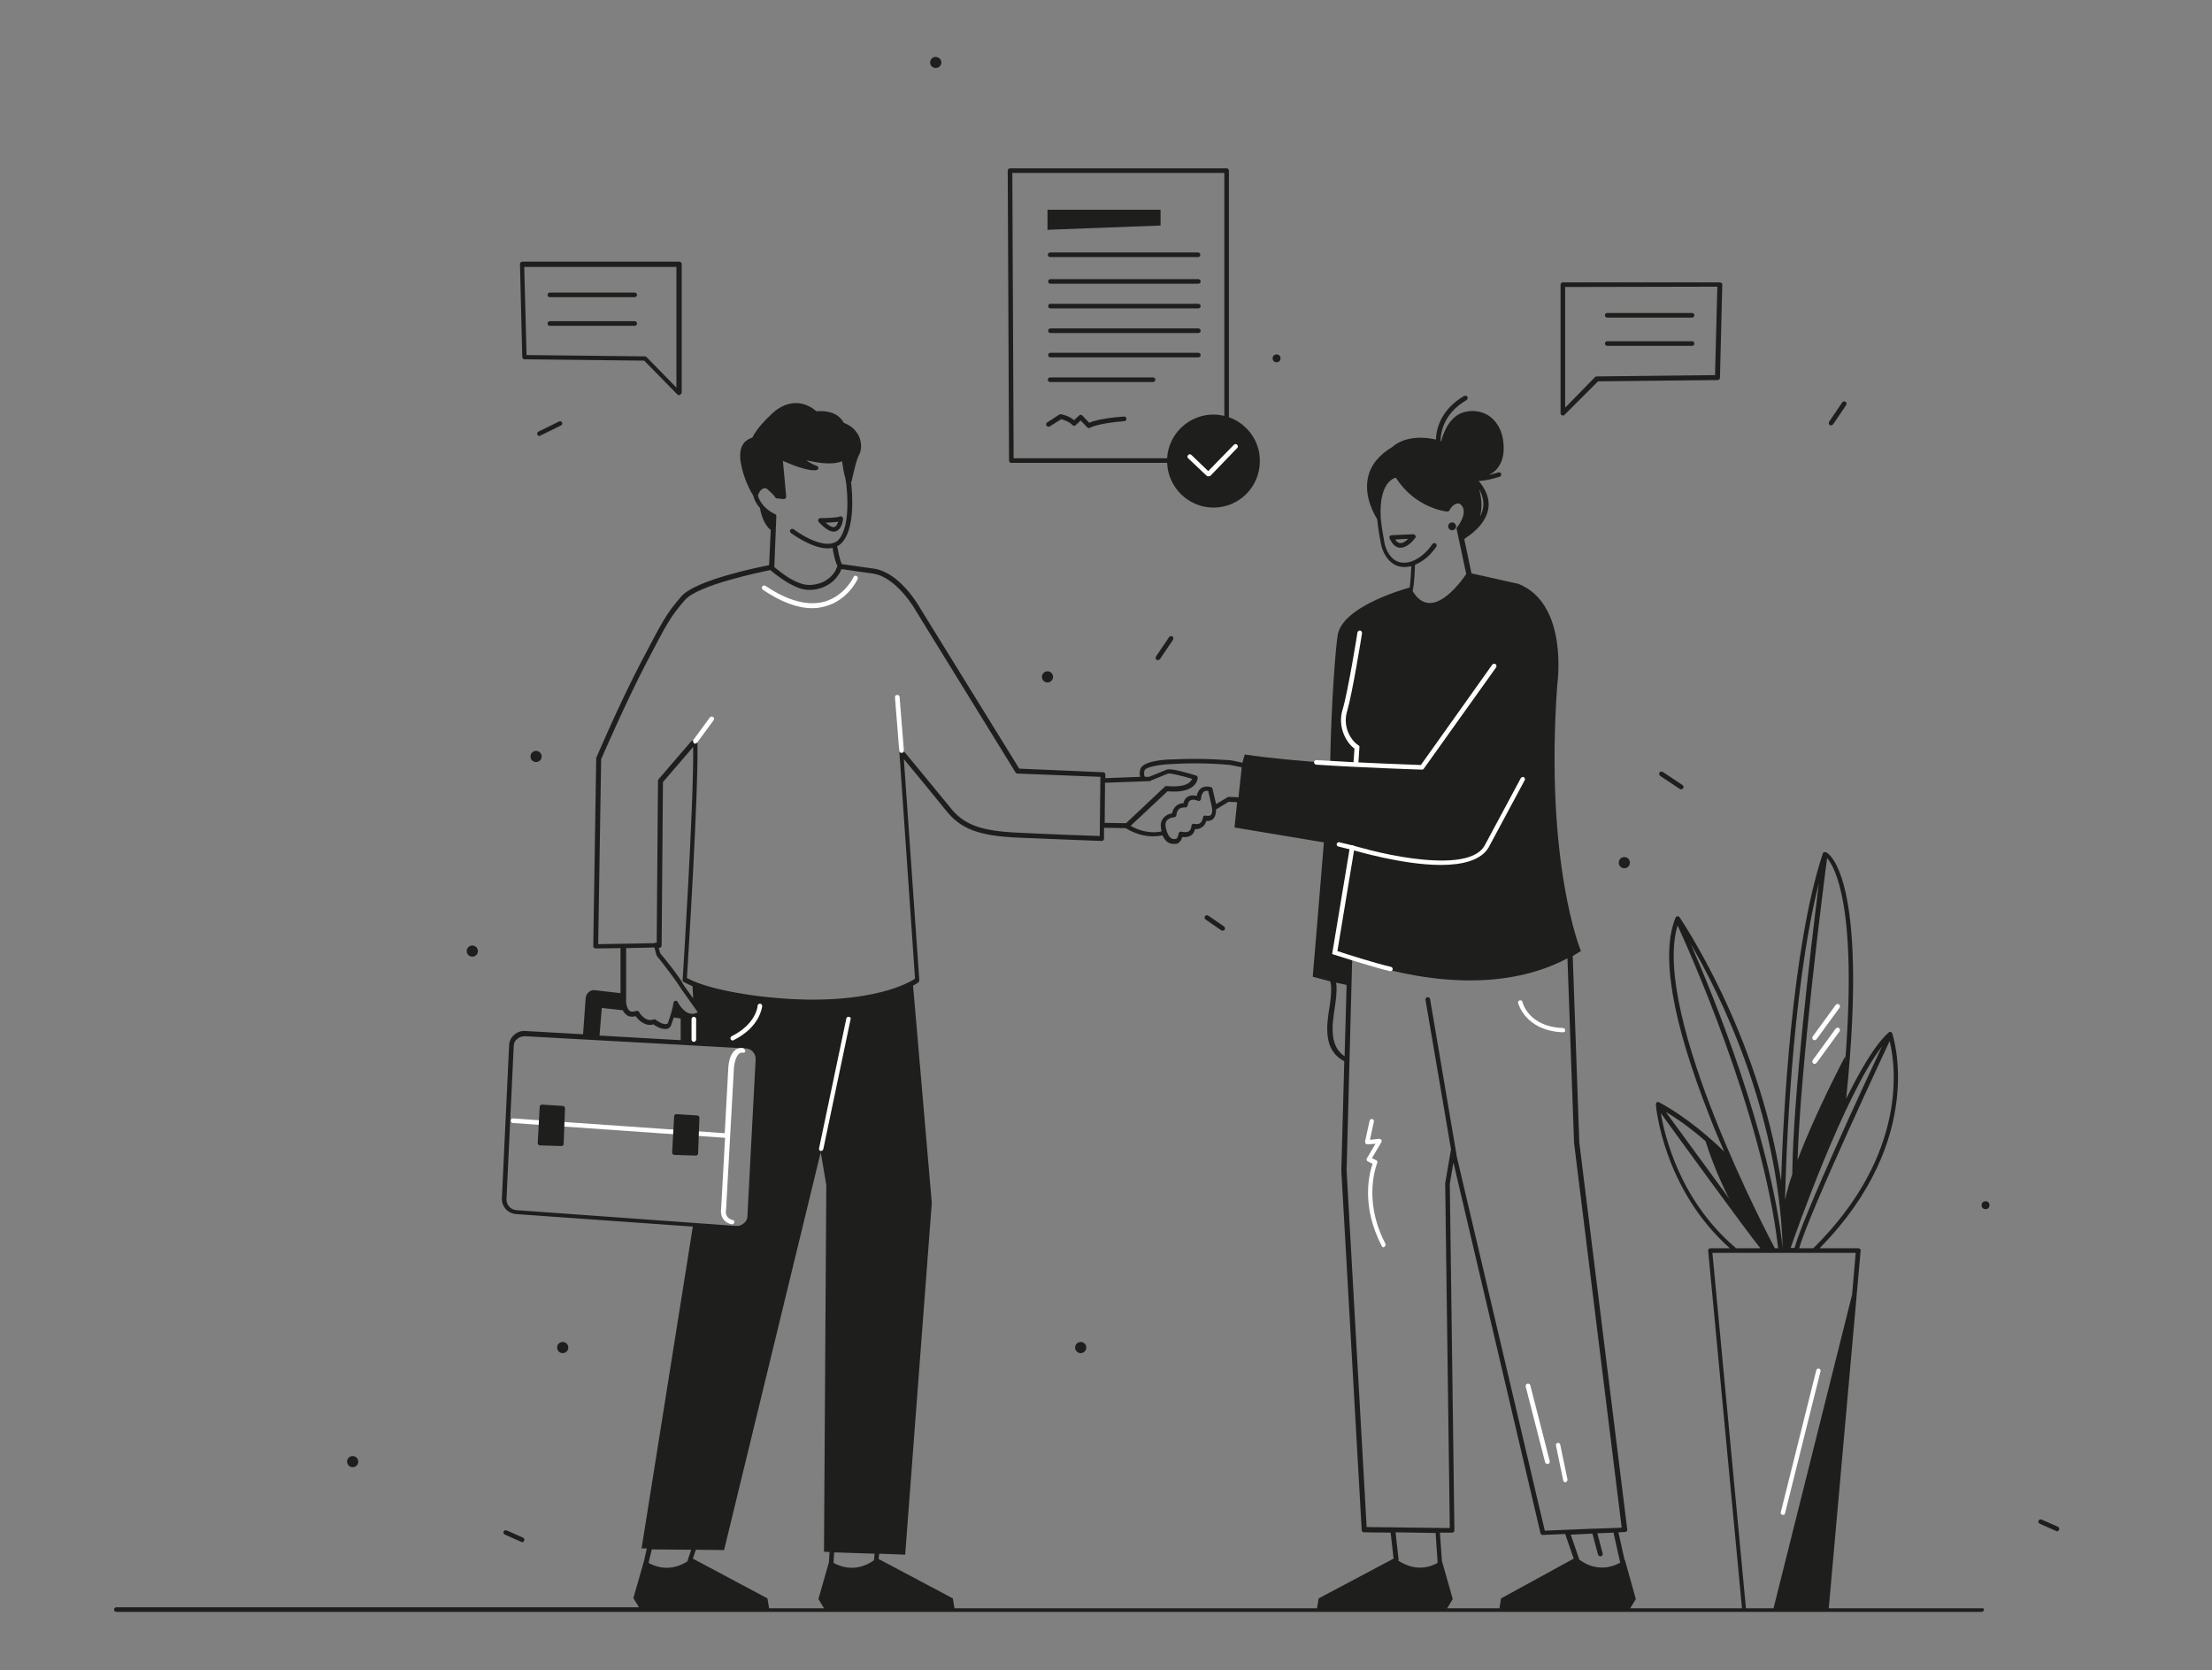 <?xml version="1.0" encoding="UTF-8"?>
<svg xmlns="http://www.w3.org/2000/svg" xmlns:xlink="http://www.w3.org/1999/xlink" version="1.1" id="Ebene_1" x="0px" y="0px" viewBox="0 0 673 508" style="enable-background:new 0 0 673 508;" xml:space="preserve">
<rect x="0" y="0" width="673" height="508" fill="#808080" stroke="none"/>
<style type="text/css">
	.st0{fill:#1E1E1C;}
	.st1{fill:#FFFFFF;}
</style>
<g id="Ebene_2_00000084495518286449941050000017466764874379685817_">
</g>
<g id="Ebene_1_00000139998492088089690830000010791346469558524840_">
	<g>
		<g>
			<path class="st0" d="M441.8,161.3c0.6,0,1.2-0.5,1.2-1.2c0-0.6-0.5-1.2-1.2-1.2c-0.6,0-1.2,0.5-1.2,1.2     C440.6,160.7,441.1,161.3,441.8,161.3z"></path>
			<path class="st0" d="M430,162.5l-6.6,0.3c-0.2,0-0.4,0.1-0.6,0.3c-0.1,0.2-0.1,0.4,0,0.7c0.8,1.7,1.8,2.7,3,2.8     c0.1,0,0.2,0,0.3,0c2.3,0,4.3-2.7,4.5-3c0.2-0.2,0.2-0.5,0-0.7C430.5,162.6,430.2,162.5,430,162.5z M425.9,165.2     c-0.5-0.1-1-0.4-1.4-1.1l3.9-0.2C427.7,164.7,426.7,165.3,425.9,165.2z"></path>
			<path class="st0" d="M602.9,489.2h-46.5l9.7-108.8c0-0.2,0-0.4-0.2-0.5c-0.1-0.1-0.3-0.2-0.5-0.2h-11.8     c33-33.5,22.2-65.1,22.1-65.4c-0.1-0.2-0.3-0.4-0.5-0.4c-0.2-0.1-0.5,0-0.6,0.2c-4,3.5-8.5,11.2-12.9,20.1     c7-68.3-5.6-74.8-6.2-75h-0.1h-0.1l0,0h-0.1c-0.1,0-0.1,0-0.2,0l0,0c0,0,0,0-0.1,0l-0.1,0.1l-0.1,0.1l-0.1,0.1c0,0,0,0,0,0.1     c-9.5,28.5-12.1,80.3-12.7,99.6c-7.2-45.8-30.7-79.8-30.9-80.2c-0.1-0.2-0.4-0.3-0.6-0.3c-0.3,0-0.5,0.2-0.6,0.4     c-4.6,11.1-1.1,31.5,10.4,60.6c1.4,3.7,2.9,7.2,4.4,10.6c-3.7-3.6-11.1-10.3-19.8-15l0,0c-0.1,0-0.2-0.1-0.3-0.1h-0.1     c-0.1,0-0.2,0-0.3,0.1l0,0l0,0l0,0c-0.1,0.1-0.2,0.1-0.2,0.2c0,0,0,0,0,0.1s-0.1,0.2-0.1,0.3c0,0,0,0,0,0.1     c0,0.3,2.1,25.5,22.5,43.7h-5.9c-0.2,0-0.4,0.1-0.5,0.2s-0.2,0.3-0.2,0.5L530,489.2h-34l1.7-2.8l-3.3-11.8c0,0,0,0-0.1,0     l-1.9-8.5l2-0.1c0.2,0,0.4-0.1,0.5-0.2c0.1-0.1,0.2-0.3,0.2-0.5l-14.6-117.8l-2-56.7c0.8-0.5,1.7-1,2.5-1.5     c0,0-11.1-26.5-7.2-81.1c0,0,3.6-24.4-11.8-30.6l-14.3-3.2l-2.2-10.4c0.2-0.2,0.4-0.3,0.6-0.5c0.3-0.2,6.3-3.8,6.8-9.4     c0.2-2.6-0.8-5.2-3-7.8c3.4-0.2,6.2-1.3,6.4-1.3c0.4-0.1,0.5-0.5,0.4-0.9s-0.5-0.5-0.9-0.4c0,0-1.2,0.4-2.8,0.8     c0.6-0.3,1.3-0.8,1.9-1.3c1.6-1.5,2.5-3.7,2.6-6.4c0.1-5.4-2-8.3-3.8-9.8c-2.2-1.8-5.1-2.4-8-1.7c-4.8,1.1-6.7,6.8-7.2,8.9     c-0.1,0-0.2,0-0.2-0.1c0-1.6,0.4-8.1,7.9-12.4c0.3-0.2,0.4-0.6,0.3-1c-0.2-0.3-0.6-0.4-1-0.3c-7.7,4.5-8.6,11-8.6,13.3     c-8.4-1.9-12.6,1.6-13.2,2.2c-4.2,2.5-6.7,5.6-7.5,9.4c-1.3,6,2.2,11.6,2.8,12.6c0.1,0.7,0.3,3.1,1.1,7.3     c0.5,2.8,2.3,6.3,5.7,7.1c1.2,0.3,2.4,0.2,3.6-0.1c-0.1,1.5-0.2,4.5-0.5,6.5c-3.5,1-20.6,6.2-21.9,14.5     c-0.6,3.6-1.9,18.9-2.3,38.9c-8.6-0.6-17.8-1.4-26-2.6L378,232l-3.3-0.7c-0.1,0-8.2-0.8-17.9-0.3c-2.2,0-9.3,0.4-9.9,3.1     c-0.2,0.9-0.2,1.6,0,2.2l-10.6,0.4v-1.1c0-0.4-0.3-0.7-0.7-0.7l-25.5-1.1l-30.2-48.9c-0.2-0.4-6-10.6-13.8-11.9     c-6.9-1-9.2-1.3-10-1.4c-0.8-2-1.2-4.5-1.4-5.5c0,0,0,0,0.1,0c0.7-0.3,5.8-3,4.2-19l-0.1-0.4c0.1-0.1,0.1-0.2,0.2-0.3     c0.4-1.7,1.4-6.5,2.3-8.1c0.6-1.1,0.9-3.1,0.1-5.2c-0.6-1.5-1.9-3.4-4.8-4.5c-0.5-1-2.4-4-8.3-3.5c-0.8-0.7-3.2-2.6-6.5-2.5     c-2.8,0.1-5.5,1.5-8,4.2c-0.2,0.1-3.6,3.4-5,6.3c-0.6,0.2-1.7,0.6-2.6,1.7c-1,1.3-1.3,3.2-1,5.5c0.9,5.6,3.4,9.7,3.9,10.5     c0.1,0.5,0.5,2,2,3.7c0.3,1.6,1.1,5,3.3,6.7l-0.5,10.7c-3,0.6-22.4,4.5-26.7,9.5c-4.5,5.2-5.5,7.1-12.3,20.1     c-6.6,12.6-13.4,28.6-13.5,28.8c0,0.1-0.1,0.2-0.1,0.3l-0.9,57.2c0,0.2,0.1,0.4,0.2,0.5s0.3,0.2,0.5,0.2l0,0l7.6-0.1v13.7     l-7.8-0.9c-0.7-0.1-1.3,0.1-1.9,0.6c-0.5,0.4-0.8,1.1-0.9,1.7l-0.8,11.1l-17.7-1c-1.2-0.1-2.4,0.4-3.3,1.2     c-0.9,0.8-1.5,2-1.5,3.2l-2.2,46.5c-0.1,2.5,1.8,4.6,4.3,4.8l53.8,3.8L195.2,471h1.6l-0.8,3.5v0.1l-3.3,11.5l1.7,2.8h-159     c-0.4,0-0.7,0.3-0.7,0.7s0.3,0.7,0.7,0.7h567.5c0.4,0,0.7-0.3,0.7-0.7S603.3,489.2,602.9,489.2z M451.3,153.9     c-0.1,1.2-0.5,2.3-1,3.2c0.8-3,0.4-6-0.3-8.3C451,150.5,451.4,152.2,451.3,153.9z M209.2,474.7c0,0.1,0,0.1,0,0.2     c-2.1,1.4-6.6,3.4-11.9,0.5c0.1-0.1,0.1-0.2,0.1-0.3l0.9-3.8l12,0.1L209.2,474.7z M425.8,171c-2.7-0.7-4.2-3.7-4.6-6     c-0.9-4.8-1.1-7.3-1.1-7.3c-0.4-6.5,1.1-9.6,2.4-11c0.9-1,1.7-1.3,2.2-1.4c5.8,9.2,15.2,10.3,15.6,10.3c0.3,0,0.6-0.1,0.7-0.4     c1.2-2.3,2.8-2.1,3.1-2c0.7,0.5,1.1,1.1,1.2,1.9c0.4,2.4-2,5.3-2,5.3c-0.1,0.2-0.2,0.4-0.1,0.6l2.9,13.6     c-1.9,2.8-10.6,14.7-16.3,5.2c0.5-2.4,0.7-6.6,0.7-8c1.9-0.8,3.7-2.1,5-3.6c0.5-0.6,1-1.2,1.5-1.9c0.2-0.3,0.1-0.8-0.2-1     s-0.8-0.1-1,0.2c-0.4,0.6-0.9,1.2-1.3,1.7C432.3,169.7,428.9,171.8,425.8,171z M476.9,291.5l2,56.1l14.5,117.1l-8.3,0.3     c-0.1,0-0.3-0.1-0.4,0c0,0,0,0-0.1,0l-14.6,0.6l-26.9-114.3c0-0.1,0.1-0.2,0-0.3l-8-47.1c-0.1-0.4-0.4-0.6-0.8-0.6     c-0.4,0.1-0.6,0.4-0.6,0.8l7.8,45.7c0,0.1-0.1,0.2-0.1,0.2l-1.7,9.9v0.1l1.4,104.8l-25.3-0.3L409.7,356l1.7-64.3     C423.4,295.9,453.1,304.1,476.9,291.5z M406.2,305.9c0.6-4,0.5-6,0.3-7c1.2,0.3,2.4,0.5,3.2,0.7l-0.6,21.7     C404.3,318.1,405.3,311.6,406.2,305.9z M348.2,234.4c0.3-1.1,4.6-1.9,8.6-2c9.6-0.6,17.6,0.3,17.6,0.3l3.4,0.7l0,0l-1,9.2     c-0.1,0-0.2-0.1-0.2-0.1l-2.7-0.1c-0.2,0-0.3,0-0.4,0.1l-3.5,2.1c0-0.1-0.1-0.3-0.1-0.4l-1-4.3c-0.1-0.2-0.2-0.4-0.5-0.5     c-0.1,0-1.6-0.5-2.9,0.3c-0.7,0.5-1.2,1.3-1.4,2.4c-0.8-0.2-1.9-0.3-2.8,0.3c-0.6,0.4-1.1,1-1.2,1.9c-0.6,0-1.5,0.2-2.2,0.8     c-0.7,0.6-1.1,1.3-1.3,2.3c-0.7,0.1-1.9,0.5-2.7,1.5c-0.7,0.9-0.9,2-0.6,3.4c0,0.2,0.1,0.4,0.1,0.6c-4.2,0.9-7.9-0.8-9.4-1.7     l11.2-10.5c3.7,0.3,6.3-0.2,7.9-1.6c1.2-1.1,1.3-2.3,1.3-2.5c0-0.3-0.2-0.6-0.5-0.7c-2.3-0.7-7.6-2.3-8.9-1.8     c-1,0.4-4.7,1.9-5.4,2.2h-1.1c0,0,0,0-0.1,0C348.2,236.1,347.9,235.7,348.2,234.4z M368.4,247.9c-0.5,0.5-1.5,0.2-1.5,0.2     c-0.2-0.1-0.4,0-0.6,0.1s-0.3,0.3-0.3,0.5c-0.1,0.8-0.5,1.4-0.9,1.7c-0.7,0.5-1.7,0.2-1.7,0.2c-0.2-0.1-0.4,0-0.6,0.1     s-0.3,0.3-0.3,0.5c-0.1,0.8-0.3,1.3-0.7,1.6c-0.7,0.5-1.9,0.3-2.3,0.2c-0.2-0.1-0.4,0-0.6,0.1s-0.3,0.3-0.3,0.5     c-0.1,0.5-0.4,1.6-0.9,1.6c-0.8,0.1-2.2,0.2-3-3.4c-0.2-0.9-0.1-1.7,0.3-2.2c0.7-0.9,2.2-1,2.2-1c0.4,0,0.6-0.3,0.7-0.6     c0.1-0.9,0.4-1.5,0.8-1.9c0.8-0.6,1.9-0.5,1.9-0.5c0.2,0,0.4,0,0.5-0.2c0.1-0.1,0.2-0.3,0.3-0.5c0.1-0.7,0.3-1.2,0.7-1.4     c0.7-0.5,2-0.1,2.4,0.1c0.2,0.1,0.4,0.1,0.6-0.1c0.2-0.1,0.3-0.3,0.3-0.5c0.1-1.1,0.4-1.8,0.9-2.2c0.4-0.3,1-0.3,1.3-0.2l0.9,3.9     C369.1,246.8,368.7,247.7,368.4,247.9z M336.2,238.1l13.6-0.5c0.1,0,0.2,0,0.2-0.1c0,0,4.3-1.8,5.4-2.2c0.6-0.2,4.2,0.7,7.3,1.6     c-0.1,0.3-0.3,0.6-0.7,1c-0.9,0.8-2.8,1.6-7.1,1.2c-0.2,0-0.4,0-0.5,0.2l-11.8,11.1l-6.5-0.1L336.2,238.1z M230.6,150.8     c0.1-0.4,0.5-1.6,1.4-2.1c0.3-0.2,0.7-0.2,1.1-0.2c1,0.8,2.4,2.1,2.7,2.7c0.1,0.2,0.3,0.4,0.6,0.4l2,0.2c0,0,0,0,0.1,0     c0.2,0,0.4-0.1,0.5-0.2c0.1-0.1,0.2-0.4,0.2-0.6l-1-10.8c2.3,1,7.5,3.2,10.2,2.8c0.3-0.1,0.6-0.3,0.6-0.6s-0.2-0.6-0.5-0.7     c0,0-1.6-0.5-3.2-1.7c3,0.7,7.8,1.6,10.9,0.3c0.2,1.3,0.5,3.6,1,5.2l0.3,1.9c1.6,15.4-3.2,17.5-3.3,17.5h-0.1     c-4.3,2.3-12.6-3.8-12.6-3.9c-0.3-0.2-0.7-0.2-1,0.1s-0.2,0.7,0.1,1c0.3,0.2,6.3,4.7,11.2,4.7c0.5,0,1,0,1.5-0.2     c0.2,1.2,0.6,3.7,1.5,5.6c-0.2,0.4-0.6,1.3-0.6,1.4c-0.7,1.2-1.7,2.2-3,3c-0.8,0.5-1.8,0.9-2.9,1.1c-1.8,0.4-3.3,0.3-4.9-0.3     c-2.8-1-5.2-2.8-6.8-4.1c-0.4-0.3-0.8-0.6-1.1-1c0-0.1,0.1-0.1,0.1-0.2l0.6-15.1c0-0.3-0.1-0.5-0.4-0.6     C231.6,154.3,230.8,151.4,230.6,150.8z M182,287.2l0.9-56.3c0.7-1.5,7.2-16.6,13.4-28.6c6.7-12.9,7.7-14.7,12.1-19.8     c4-4.6,23.1-8.5,26-9.1c0.4,0.4,0.9,0.8,1.3,1.1c1.7,1.3,4.3,3.2,7.2,4.3c1.8,0.7,3.7,0.8,5.7,0.4c1.2-0.3,2.3-0.7,3.3-1.3     c1.4-0.8,2.6-2,3.5-3.5c0,0,0.4-0.7,0.6-1.3c2.2,0.3,9.8,1.4,9.8,1.4c7.1,1.2,12.8,11.1,12.8,11.2L309,235     c0.1,0.2,0.3,0.3,0.6,0.3l25.2,1l-0.2,18c-3-0.1-14.5-0.5-24.6-1c-11.6-0.5-16.8-2.4-21-7.8c-4-4.9-12.8-15.6-14.1-17.1v-0.3     c0-0.4-0.4-0.7-0.7-0.6c-0.4,0-0.7,0.4-0.6,0.7l4.8,69.5c-0.9,0.6-4.1,2.5-10,4c-6.6,1.7-18,3.4-34.9,1.6     c-0.2,0-16.8-1.6-24.5-5.8c0.3-5.2,3.5-55.3,3.2-71.5c0-0.4-0.3-0.7-0.7-0.7c-0.1,0-0.2,0.1-0.3,0.1c-0.3-0.2-0.7-0.1-0.9,0.1     l-9.9,11.5c-0.1,0.1-0.2,0.3-0.2,0.5l-0.4,49.3h-0.1c-0.1-0.1-0.3-0.1-0.5,0c0,0-0.1,0-0.1,0.1L182,287.2z M207.9,298.6     c0.8,0.5,1.8,0.9,2.8,1.4l0.2,3.7c-1.6-2.2-3.2-4.4-3.5-5.1c-0.8-1.5-4.7-6.5-6.5-8.6l-0.5-1.7h0.2c0.4,0,0.7-0.3,0.7-0.7     l0.4-49.7l9.2-10.7c0.2,18.1-3.2,70.3-3.2,70.8C207.6,298.2,207.7,298.5,207.9,298.6z M206.2,299.2c0.7,1.2,4.8,6.8,6.1,8.7     c-0.8,0.5-1.6,0.6-2.4,0.4c-2.2-0.5-3.7-3.5-3.7-3.5c-0.1-0.3-0.4-0.4-0.7-0.4c-0.3,0.1-0.5,0.3-0.6,0.6c-0.2,2-1.5,5.7-1.7,6.2     c-0.1,0.2-0.3,0.3-0.5,0.3c-0.9,0.2-2.4-0.7-3.2-1.3c-0.2-0.2-0.4-0.2-0.7-0.1c-2.5,0.9-4.3-2.1-4.4-2.3     c-0.2-0.3-0.5-0.4-0.8-0.3c-0.9,0.3-1.6,0.3-2,0c-1.1-0.8-1.2-3.1-1.1-3.9v-15.2l8.6-0.2l0.6,2.2c0,0.1,0.1,0.2,0.1,0.3     C201.6,292.9,205.4,297.9,206.2,299.2z M183.1,306.6l6.4,0.7c0.2,0.5,0.6,1,1.1,1.4c0.8,0.6,1.7,0.7,2.8,0.4c1,1.4,3,3.2,5.4,2.5     c0.7,0.5,2.2,1.4,3.5,1.4c0.2,0,0.3,0,0.5,0c0.6-0.1,1.1-0.5,1.4-1.1v-0.1c0-0.1,0.4-1.1,0.8-2.3l2.1,0.3v6.6l-24.7-1.4     L183.1,306.6z M157.1,368.1c-1.7-0.1-3.1-1.6-3-3.4l2.2-46.5l0,0c0-0.9,0.4-1.7,1.1-2.2c0.6-0.5,1.4-0.8,2.2-0.8     c0.1,0,0.1,0,0.2,0l67.1,3.7c1.8,0.1,3.1,1.6,3,3.4l-2.5,47.6c0,0.9-0.4,1.7-1.1,2.2c-0.7,0.6-1.5,0.9-2.4,0.8L157.1,368.1z      M252.2,475.2l-3.2,11.2l1.7,2.8H234l-0.5-3l-22.7-12.1l0.9-2.7l8.6,0.1l29.4-121l1.7,9.9L250.7,472l1.7,0.1L252.2,475.2     L252.2,475.2z M265.9,474.6c-1.9,1.4-6.6,3.9-12.3,0.8l0,0l0.2-3.2l12.3,0.4L265.9,474.6z M401.2,486.2l-0.5,3H290.4l-0.5-3     l-22.6-12l0.2-1.6l7.9,0.3l8.1-107l-5.7-66.1c1-0.5,1.5-0.9,1.6-1c0.2-0.1,0.3-0.4,0.3-0.6l-4.7-67.3c2.9,3.5,9.5,11.5,12.8,15.6     c4.5,5.7,10.1,7.8,22.1,8.3c11.7,0.5,25.2,1,25.3,1c0.2,0,0.4-0.1,0.5-0.2s0.2-0.3,0.2-0.5v-3.3l6.6,0.1c0.8,0.5,4.1,2.5,8.3,2.5     c0.9,0,1.9-0.1,2.9-0.3c0.9,2.1,2.2,2.6,3.4,2.6c0.2,0,0.4,0,0.6,0c1.2-0.1,1.8-1.3,2-2.1c0.7,0.1,1.8,0.1,2.7-0.5     c0.6-0.4,1-1.1,1.2-1.9c0.6,0,1.3,0,2-0.5c0.7-0.4,1.2-1.1,1.4-2c0.6,0.1,1.4,0,2.1-0.6c0.6-0.6,0.9-1.6,0.9-2.9l3.8-2.3l2.4,0.1     c0.1,0,0.1,0,0.2,0l-0.8,7.7l27,4.5h0.2c-1.8,22.2-3.4,40.9-3.4,40.9s2.6,0.7,5.3,1.4c0,0.1,0.1,0.2,0.1,0.3     c0,0.1,0.6,1.3-0.2,6.9c-1,6.1-2.2,13.7,4.4,17.1l-0.9,33.3l6.2,109.3c0,0.4,0.3,0.7,0.7,0.7l8.1,0.1l0.9,7.9L401.2,486.2z      M425.4,474.7c0.1-0.1,0.2-0.3,0.1-0.5l-0.9-8.1l12.2,0.2c0,0.1,0,0.1,0,0.2l0.6,8.9l0,0C432,478.4,427.4,476,425.4,474.7z      M456.7,486.2l-0.5,3h-15.9l1.7-2.8l-3.3-11.6l-0.6-8.5c0,0,0,0,0-0.1h3.7c0.2,0,0.4-0.1,0.5-0.2c0.1-0.1,0.2-0.3,0.2-0.5     l-1.4-105.4l1.1-6.5l26.5,112.8c0.1,0.3,0.4,0.5,0.7,0.5l0,0l6.8-0.3l2.6,7.5L456.7,486.2z M480.5,474.4L480.5,474.4l-2.6-7.6     l6.6-0.3l1.7,6.4c0.1,0.3,0.4,0.5,0.7,0.5c0.1,0,0.1,0,0.2,0c0.4-0.1,0.6-0.5,0.5-0.9l-1.6-6.1l4.9-0.2l2,8.9     c0,0.1,0.1,0.2,0.1,0.2C487.1,478.6,482.2,475.7,480.5,474.4z M551.7,379.7h-4.3c3.2-11.3,27.3-62.5,27.5-63v-0.1     C576.7,323.7,580.7,351,551.7,379.7z M542.4,379.7c-3.9-34.7-21-76.6-28-92.6C523,301.9,541,337.5,542.4,379.7L542.4,379.7z      M543.1,365c0.2-10,1.8-63,10.3-96.4c-2.4,19.3-7.9,65.3-8.1,88.6C544.3,360,543.6,362.7,543.1,365z M572.6,318.3     c-4.9,10.4-24.1,51.8-26.6,61.3h-1.2C546.3,375.2,561.1,333.2,572.6,318.3z M574.8,315.8L574.8,315.8L574.8,315.8L574.8,315.8z      M561.4,322.9c0-0.6,0-1.1,0-1.6c0,0-9.1,17.2-14.5,31.6c0.9-28.8,7.8-82.9,9-91.9C558.3,263.8,565.1,275.9,561.4,322.9z      M510.4,281.5c2.5,5.4,25.9,56.9,30.6,98.2h-1c0-0.1,0-0.1-0.1-0.2C539.5,378.8,502.2,308.7,510.4,281.5z M526.1,364.6     c-5.9-8.1-13.2-18-19.3-26.4c4.7,2.8,8.9,6.1,12.1,8.9C519.8,350,522.4,357.5,526.1,364.6z M528,379.5     c-16.9-14.4-21.5-33.9-22.7-40.9c7.9,10.9,26.1,35.9,30.3,41.1h-7.5C528.1,379.6,528.1,379.5,528,379.5z M521,381.1h43.6     l-1.1,12.7l-23.9,95.4h-8.4L521,381.1z"></path>
			<path class="st0" d="M253.6,161.7c0.3,0,0.5,0,0.7-0.1c1.9-0.6,2.2-3.5,2.2-3.8c0-0.2-0.1-0.5-0.3-0.6c-0.2-0.1-0.5-0.2-0.7-0.1     c-0.8,0.4-4.1,0.5-5.9,0.5c-0.3,0-0.5,0.2-0.6,0.4c-0.1,0.3-0.1,0.5,0.1,0.8C250.9,160.7,252.4,161.7,253.6,161.7z M255,158.7     c-0.2,0.7-0.5,1.4-1.1,1.6c-0.3,0.1-1.1,0.1-2.7-1.3C252.4,158.9,253.9,158.9,255,158.7z"></path>
		</g>
		<g>
			<g>
				<g>
					<path class="st0" d="M206.6,120.2c-0.2,0-0.4-0.1-0.5-0.2L196,109.7l-36.4-0.4c-0.4,0-0.7-0.3-0.7-0.7l-0.7-28.3       c0-0.2,0.1-0.4,0.2-0.5c0.1-0.1,0.3-0.2,0.5-0.2h47.8c0.4,0,0.7,0.3,0.7,0.7v39.1c0,0.3-0.2,0.5-0.4,0.6       C206.8,120.2,206.7,120.2,206.6,120.2z M160.2,108l36,0.4c0.2,0,0.4,0.1,0.5,0.2l9.1,9.3V81.2h-46.3L160.2,108z"></path>
					<path class="st0" d="M193.1,99.1h-25.8c-0.4,0-0.7-0.3-0.7-0.7s0.3-0.7,0.7-0.7h25.8c0.4,0,0.7,0.3,0.7,0.7       S193.5,99.1,193.1,99.1z"></path>
					<path class="st0" d="M193.1,90.4h-25.8c-0.4,0-0.7-0.3-0.7-0.7s0.3-0.7,0.7-0.7h25.8c0.4,0,0.7,0.3,0.7,0.7       S193.5,90.4,193.1,90.4z"></path>
				</g>
				<g>
					<path class="st0" d="M475.5,126.4c-0.1,0-0.2,0-0.3-0.1c-0.3-0.1-0.4-0.4-0.4-0.6V86.6c0-0.4,0.3-0.7,0.7-0.7h47.8       c0.2,0,0.4,0.1,0.5,0.2c0.1,0.1,0.2,0.3,0.2,0.5l-0.7,28.3c0,0.4-0.3,0.7-0.7,0.7l-36.4,0.4L476,126.2       C475.9,126.3,475.7,126.4,475.5,126.4z M476.2,87.3V124l9.1-9.3c0.1-0.1,0.3-0.2,0.5-0.2l36-0.4l0.7-26.9L476.2,87.3       L476.2,87.3z"></path>
					<path class="st0" d="M514.8,105.2H489c-0.4,0-0.7-0.3-0.7-0.7s0.3-0.7,0.7-0.7h25.8c0.4,0,0.7,0.3,0.7,0.7       S515.2,105.2,514.8,105.2z"></path>
					<path class="st0" d="M514.8,96.6H489c-0.4,0-0.7-0.3-0.7-0.7s0.3-0.7,0.7-0.7h25.8c0.4,0,0.7,0.3,0.7,0.7       S515.2,96.6,514.8,96.6z"></path>
				</g>
			</g>
			<g>
				<path class="st0" d="M364.6,92.4h-45c-0.4,0-0.7,0.3-0.7,0.7s0.3,0.7,0.7,0.7h45c0.4,0,0.7-0.3,0.7-0.7S364.9,92.4,364.6,92.4z"></path>
				<path class="st0" d="M364.6,84.9h-45c-0.4,0-0.7,0.3-0.7,0.7s0.3,0.7,0.7,0.7h45c0.4,0,0.7-0.3,0.7-0.7S364.9,84.9,364.6,84.9z"></path>
				<path class="st0" d="M318.8,77.5c0,0.4,0.3,0.7,0.7,0.7h45c0.4,0,0.7-0.3,0.7-0.7s-0.3-0.7-0.7-0.7h-45      C319.2,76.8,318.8,77.1,318.8,77.5z"></path>
				<path class="st0" d="M364.6,99.9h-45c-0.4,0-0.7,0.3-0.7,0.7s0.3,0.7,0.7,0.7h45c0.4,0,0.7-0.3,0.7-0.7S364.9,99.9,364.6,99.9z"></path>
				<path class="st0" d="M364.6,107.3h-45c-0.4,0-0.7,0.3-0.7,0.7s0.3,0.7,0.7,0.7h45c0.4,0,0.7-0.3,0.7-0.7      S364.9,107.3,364.6,107.3z"></path>
				<path class="st0" d="M350.8,114.8h-31.3c-0.4,0-0.7,0.3-0.7,0.7s0.3,0.7,0.7,0.7h31.3c0.4,0,0.7-0.3,0.7-0.7      S351.2,114.8,350.8,114.8z"></path>
				<polygon class="st0" points="353.1,63.8 318.7,63.8 318.7,69.9 353.1,68.6     "></polygon>
				<path class="st0" d="M342,126.7c-6.7,0.5-9.5,1.4-10.6,1.9l-2.1-2.2c-0.3-0.3-0.7-0.3-1,0l-1.5,1.4c-1.7-1.4-3.9-1.8-4-1.8      c-0.2,0-0.4,0-0.5,0.1l-3.7,2.4c-0.3,0.2-0.4,0.6-0.2,1c0.2,0.3,0.6,0.4,1,0.2l3.5-2.2c0.6,0.2,2.4,0.7,3.4,1.8      c0.3,0.3,0.7,0.3,1,0l1.5-1.4l2,2.1c0.1,0.1,0.3,0.2,0.5,0.2c0.1,0,0.3,0,0.4-0.1c0,0,2-1.3,10.4-2c0.4,0,0.7-0.4,0.6-0.8      S342.4,126.7,342,126.7z"></path>
				<path class="st0" d="M373.9,126.9v-75c0-0.4-0.3-0.7-0.7-0.7h-65.9c-0.2,0-0.4,0.1-0.5,0.2s-0.2,0.3-0.2,0.5l0.4,88.2      c0,0.4,0.3,0.7,0.7,0.7h47.4c0.3,7.5,6.5,13.6,14.1,13.6c7.8,0,14.1-6.3,14.1-14.1C383.4,134.1,379.4,128.9,373.9,126.9z       M308,52.6h64.5v73.9c-1-0.2-2.1-0.4-3.3-0.4c-7.5,0-13.7,5.9-14.1,13.3h-46.7L308,52.6z"></path>
			</g>
		</g>
		<path class="st1" d="M367.6,144.9c-0.2,0-0.3-0.1-0.5-0.2l-5.6-5.3c-0.3-0.3-0.3-0.7,0-1s0.7-0.3,1,0l5.1,4.9l7.8-8    c0.3-0.3,0.7-0.3,1,0s0.3,0.7,0,1l-8.2,8.5C367.9,144.8,367.7,144.9,367.6,144.9z"></path>
		<g>
			<path class="st1" d="M412.5,232.6C412.5,232.6,412.4,232.6,412.5,232.6c-0.4,0-0.7-0.4-0.7-0.7l0.3-4.2     c-2.3-1.6-5.3-6.4-3.6-11.9c1.6-5.3,4.5-23.2,4.5-23.4c0.1-0.4,0.4-0.6,0.8-0.6c0.4,0.1,0.6,0.4,0.6,0.8     c-0.1,0.7-2.9,18.1-4.5,23.6c-1.6,5.1,1.4,9.3,3.4,10.5c0.2,0.1,0.4,0.4,0.3,0.6l-0.3,4.6C413.1,232.3,412.8,232.6,412.5,232.6z"></path>
			<path class="st1" d="M432.7,234.1L432.7,234.1c-0.2,0-16.8-0.5-32.2-1.5c-0.4,0-0.7-0.4-0.7-0.7c0-0.4,0.3-0.7,0.7-0.7     c14.1,0.9,29.3,1.4,31.8,1.5l21.7-30.5c0.2-0.3,0.7-0.4,1-0.2c0.3,0.2,0.4,0.7,0.2,1l-22,30.8C433.1,234,432.9,234.1,432.7,234.1     z"></path>
			<path class="st1" d="M423.1,295.4c-0.1,0-0.1,0-0.2,0c-5.6-1.3-16.9-5-17-5l-0.6-0.2l5.4-32.5c0.1-0.4,0.4-0.6,0.8-0.6     c0.4,0.1,0.6,0.4,0.6,0.8l-5.2,31.4c2.4,0.8,11.5,3.7,16.3,4.8c0.4,0.1,0.6,0.5,0.5,0.8C423.7,295.2,423.4,295.4,423.1,295.4z"></path>
			<path class="st1" d="M438.4,263.1c-11.8,0-26.2-4.4-27.1-4.6l-4.1-1c-0.4-0.1-0.6-0.5-0.5-0.8c0.1-0.4,0.5-0.6,0.8-0.5l4.2,1     c0.1,0,8.8,2.7,18,3.9c8.4,1.1,19,1.4,22-3.9l11-20.5c0.2-0.3,0.6-0.5,0.9-0.3c0.3,0.2,0.5,0.6,0.3,0.9l-11,20.5     C450.6,261.7,444.9,263.1,438.4,263.1z"></path>
			<path class="st1" d="M475.6,314L475.6,314c-6-0.2-9.4-2.6-11.2-4.6c-2-2.2-2.5-4.3-2.5-4.3c-0.1-0.4,0.1-0.8,0.5-0.8     c0.4-0.1,0.8,0.1,0.8,0.5l0,0c0.1,0.3,1.9,7.5,12.3,7.9c0.4,0,0.7,0.3,0.7,0.7C476.3,313.7,476,314,475.6,314z"></path>
			<path class="st1" d="M476.3,450.9c-0.3,0-0.6-0.2-0.7-0.6l-2.2-10.6c-0.1-0.4,0.2-0.7,0.5-0.8c0.4-0.1,0.7,0.2,0.8,0.5l2.2,10.6     C477,450.4,476.7,450.7,476.3,450.9C476.4,450.9,476.4,450.9,476.3,450.9z"></path>
			<path class="st1" d="M470.8,445.3c-0.3,0-0.6-0.2-0.7-0.5l-5.9-23c-0.1-0.4,0.1-0.8,0.5-0.9s0.8,0.1,0.9,0.5l5.9,23     c0.1,0.4-0.1,0.8-0.5,0.9C470.9,445.3,470.8,445.3,470.8,445.3z"></path>
			<path class="st1" d="M421,379.4c-0.3,0-0.5-0.1-0.6-0.4c-6.5-12.4-3.7-22.4-2.8-25l-1.4-0.7c-0.2-0.1-0.3-0.2-0.4-0.4     c-0.1-0.2,0-0.4,0.1-0.6l2.6-4.4l-2.4,0.2c-0.2,0-0.4-0.1-0.6-0.2c-0.1-0.2-0.2-0.4-0.2-0.6l1.4-6.4c0.1-0.4,0.5-0.6,0.8-0.5     c0.4,0.1,0.6,0.5,0.5,0.8l-1.2,5.5l2.8-0.3c0.3,0,0.5,0.1,0.7,0.3c0.1,0.2,0.1,0.5,0,0.7l-2.9,4.9l1.3,0.6     c0.3,0.2,0.5,0.6,0.3,0.9c0,0.1-4.6,10.9,2.5,24.5c0.2,0.3,0,0.8-0.3,0.9C421.2,379.3,421.1,379.4,421,379.4z"></path>
		</g>
		<g>
			<path class="st1" d="M542.5,460.8c-0.1,0-0.1,0-0.2,0c-0.4-0.1-0.6-0.5-0.5-0.8l10.8-43.2c0.1-0.4,0.5-0.6,0.8-0.5     c0.4,0.1,0.6,0.5,0.5,0.8l-10.8,43.2C543.1,460.6,542.8,460.8,542.5,460.8z"></path>
			<path class="st1" d="M552.1,316.4c-0.1,0-0.3,0-0.4-0.1c-0.3-0.2-0.4-0.7-0.2-1l7-9.6c0.2-0.3,0.7-0.4,1-0.2     c0.3,0.2,0.4,0.7,0.2,1l-7,9.6C552.5,316.3,552.3,316.4,552.1,316.4z"></path>
			<path class="st1" d="M552.1,323.6c-0.1,0-0.3,0-0.4-0.1c-0.3-0.2-0.4-0.7-0.2-1l7-9.6c0.2-0.3,0.7-0.4,1-0.2     c0.3,0.2,0.4,0.7,0.2,1l-7,9.6C552.5,323.5,552.3,323.6,552.1,323.6z"></path>
		</g>
		<g>
			<path class="st1" d="M258.3,309.3c-0.4-0.1-0.8,0.2-0.8,0.5l-8.3,39.5c-0.1,0.4,0.2,0.8,0.5,0.8h0.1c0.3,0,0.6-0.2,0.7-0.6     l8.3-39.5C258.9,309.7,258.7,309.3,258.3,309.3z"></path>
			<path class="st1" d="M226,318.8c-0.1,0-1.1-0.2-2.2,0.5c-1.2,0.9-2,2.7-2.2,5.3l-1.1,20.1l-64.4-4.5c-0.4,0-0.7,0.3-0.7,0.7     c0,0.4,0.3,0.7,0.7,0.7l64.5,4.5l-1.2,21.7c-0.2,1.3,0.1,3.8,3.1,4.6c0.1,0,0.1,0,0.2,0c0.3,0,0.6-0.2,0.7-0.5     c0.1-0.4-0.1-0.8-0.5-0.8c-2.4-0.6-2.1-2.7-2-3l2.4-43.3c0.3-2.7,1-3.8,1.6-4.3c0.5-0.4,1-0.3,1.1-0.3c0.4,0.1,0.7-0.1,0.8-0.5     C226.6,319.3,226.4,318.9,226,318.8z"></path>
			<path class="st1" d="M211.5,226.2c0.2,0,0.4-0.1,0.6-0.3l5-6.8c0.2-0.3,0.2-0.7-0.1-1c-0.3-0.2-0.7-0.2-1,0.1l-5,6.8     c-0.2,0.3-0.2,0.7,0.1,1C211.2,226.2,211.4,226.2,211.5,226.2z"></path>
			<path class="st1" d="M273.7,212c0-0.4-0.4-0.7-0.8-0.6c-0.4,0-0.7,0.4-0.6,0.8l1.3,16.2c0,0.4,0.3,0.6,0.7,0.6c0,0,0,0,0.1,0     c0.4,0,0.7-0.4,0.6-0.8L273.7,212z"></path>
			<path class="st1" d="M231.2,305.3c-0.4,0-0.7,0.3-0.7,0.7c0,0.2-0.5,5.5-7.9,9.2c-0.3,0.2-0.5,0.6-0.3,0.9     c0.1,0.2,0.4,0.4,0.6,0.4c0.1,0,0.2,0,0.3-0.1c8.2-4.1,8.6-10.1,8.7-10.3C231.9,305.6,231.6,305.3,231.2,305.3z"></path>
			<path class="st1" d="M260.6,175.2c-0.4-0.2-0.8,0-0.9,0.3c0,0.1-2.7,5.7-8.8,7.5c-5.1,1.4-11.2-0.2-18-4.8     c-0.3-0.2-0.8-0.1-1,0.2s-0.1,0.8,0.2,1c5.5,3.7,10.5,5.6,15,5.6c1.4,0,2.8-0.2,4.1-0.6c6.8-1.9,9.6-8,9.7-8.2     C261.1,175.8,261,175.4,260.6,175.2z"></path>
			<path class="st1" d="M211.1,316.9c0.4,0,0.7-0.3,0.7-0.7V310c0-0.4-0.3-0.7-0.7-0.7s-0.7,0.3-0.7,0.7v6.2     C210.4,316.6,210.7,316.9,211.1,316.9z"></path>
		</g>
		<g>
			<g>
				<path class="st0" d="M286.4,19c0,0.9-0.7,1.7-1.7,1.7c-0.9,0-1.7-0.7-1.7-1.7c0-0.9,0.7-1.7,1.7-1.7      C285.7,17.4,286.4,18.1,286.4,19"></path>
				<path class="st0" d="M476.1-12.9c-0.3,0-0.6-0.2-0.7-0.5l-1.9-6.9c-0.1-0.4,0.1-0.8,0.5-0.9c0.4-0.1,0.8,0.1,0.9,0.5l1.9,6.9      c0.1,0.4-0.1,0.8-0.5,0.9C476.2-12.9,476.2-12.9,476.1-12.9"></path>
			</g>
			<path class="st0" d="M625.9,465.8c-0.1,0-0.2,0-0.3-0.1l-5-2.2c-0.4-0.2-0.5-0.6-0.4-0.9c0.2-0.4,0.6-0.5,0.9-0.4l5,2.2     c0.4,0.2,0.5,0.6,0.4,0.9C626.4,465.6,626.1,465.8,625.9,465.8z"></path>
			<circle class="st0" cx="388.4" cy="109" r="1.2"></circle>
			<circle class="st0" cx="604.1" cy="366.6" r="1.2"></circle>
			<path class="st0" d="M352.3,200.8c-0.1,0-0.3,0-0.4-0.1c-0.3-0.2-0.4-0.6-0.2-1l4-5.9c0.2-0.3,0.6-0.4,1-0.2     c0.3,0.2,0.4,0.6,0.2,1l-4,5.9C352.7,200.7,352.5,200.8,352.3,200.8z"></path>
			<path class="st0" d="M557.1,129.4c-0.1,0-0.3,0-0.4-0.1c-0.3-0.2-0.4-0.6-0.2-1l4-5.9c0.2-0.3,0.6-0.4,1-0.2     c0.3,0.2,0.4,0.6,0.2,1l-4,5.9C557.5,129.2,557.3,129.4,557.1,129.4z"></path>
			<circle class="st0" cx="107.3" cy="444.6" r="1.7"></circle>
			<circle class="st0" cx="143.7" cy="289.3" r="1.7"></circle>
			<circle class="st0" cx="171.2" cy="409.9" r="1.7"></circle>
			<circle class="st0" cx="328.8" cy="409.9" r="1.7"></circle>
			<circle class="st0" cx="163.1" cy="230.1" r="1.7"></circle>
			<circle class="st0" cx="318.7" cy="205.9" r="1.7"></circle>
			<circle class="st0" cx="494.2" cy="262.4" r="1.7"></circle>
			<path class="st0" d="M164.1,132.6c-0.3,0-0.5-0.1-0.6-0.4c-0.2-0.3,0-0.8,0.3-0.9l6.3-3.1c0.3-0.2,0.8,0,0.9,0.3     c0.2,0.3,0,0.8-0.3,0.9l-6.3,3.1C164.3,132.6,164.2,132.6,164.1,132.6z"></path>
			<path class="st0" d="M158.9,469.1c-0.1,0-0.2,0-0.3-0.1l-5-2.2c-0.4-0.2-0.5-0.6-0.4-0.9c0.2-0.4,0.6-0.5,0.9-0.4l5,2.2     c0.4,0.2,0.5,0.6,0.4,0.9C159.4,468.9,159.2,469.1,158.9,469.1z"></path>
			<path class="st0" d="M511.5,240.1c-0.1,0-0.3,0-0.4-0.1l-6-4c-0.3-0.2-0.4-0.7-0.2-1s0.6-0.4,1-0.2l6,4c0.3,0.2,0.4,0.7,0.2,1     C511.9,240,511.7,240.1,511.5,240.1z"></path>
			<path class="st0" d="M372,283.1c-0.1,0-0.3,0-0.4-0.1l-4.8-3.3c-0.3-0.2-0.4-0.7-0.2-1c0.2-0.3,0.6-0.4,1-0.2l4.8,3.3     c0.3,0.2,0.4,0.7,0.2,1C372.4,283,372.2,283.1,372,283.1z"></path>
		</g>
		<g>
			<path class="st0" d="M171.2,336.4l-6.3-0.4c-0.2,0-0.4,0.1-0.5,0.2s-0.2,0.3-0.2,0.5l-0.6,11c0,0.2,0.1,0.4,0.2,0.5     s0.3,0.2,0.5,0.2l6.5,0.2l0,0c0.4,0,0.7-0.3,0.7-0.7l0.4-10.8C171.9,336.7,171.6,336.4,171.2,336.4z"></path>
			<path class="st0" d="M212.1,339.3l-6.3-0.4c-0.2,0-0.4,0.1-0.5,0.2s-0.2,0.3-0.2,0.5l-0.6,11c0,0.2,0.1,0.4,0.2,0.5     s0.3,0.2,0.5,0.2l6.5,0.2l0,0c0.4,0,0.7-0.3,0.7-0.7l0.4-10.8C212.8,339.7,212.5,339.3,212.1,339.3z"></path>
		</g>
	</g>
</g>
</svg>
